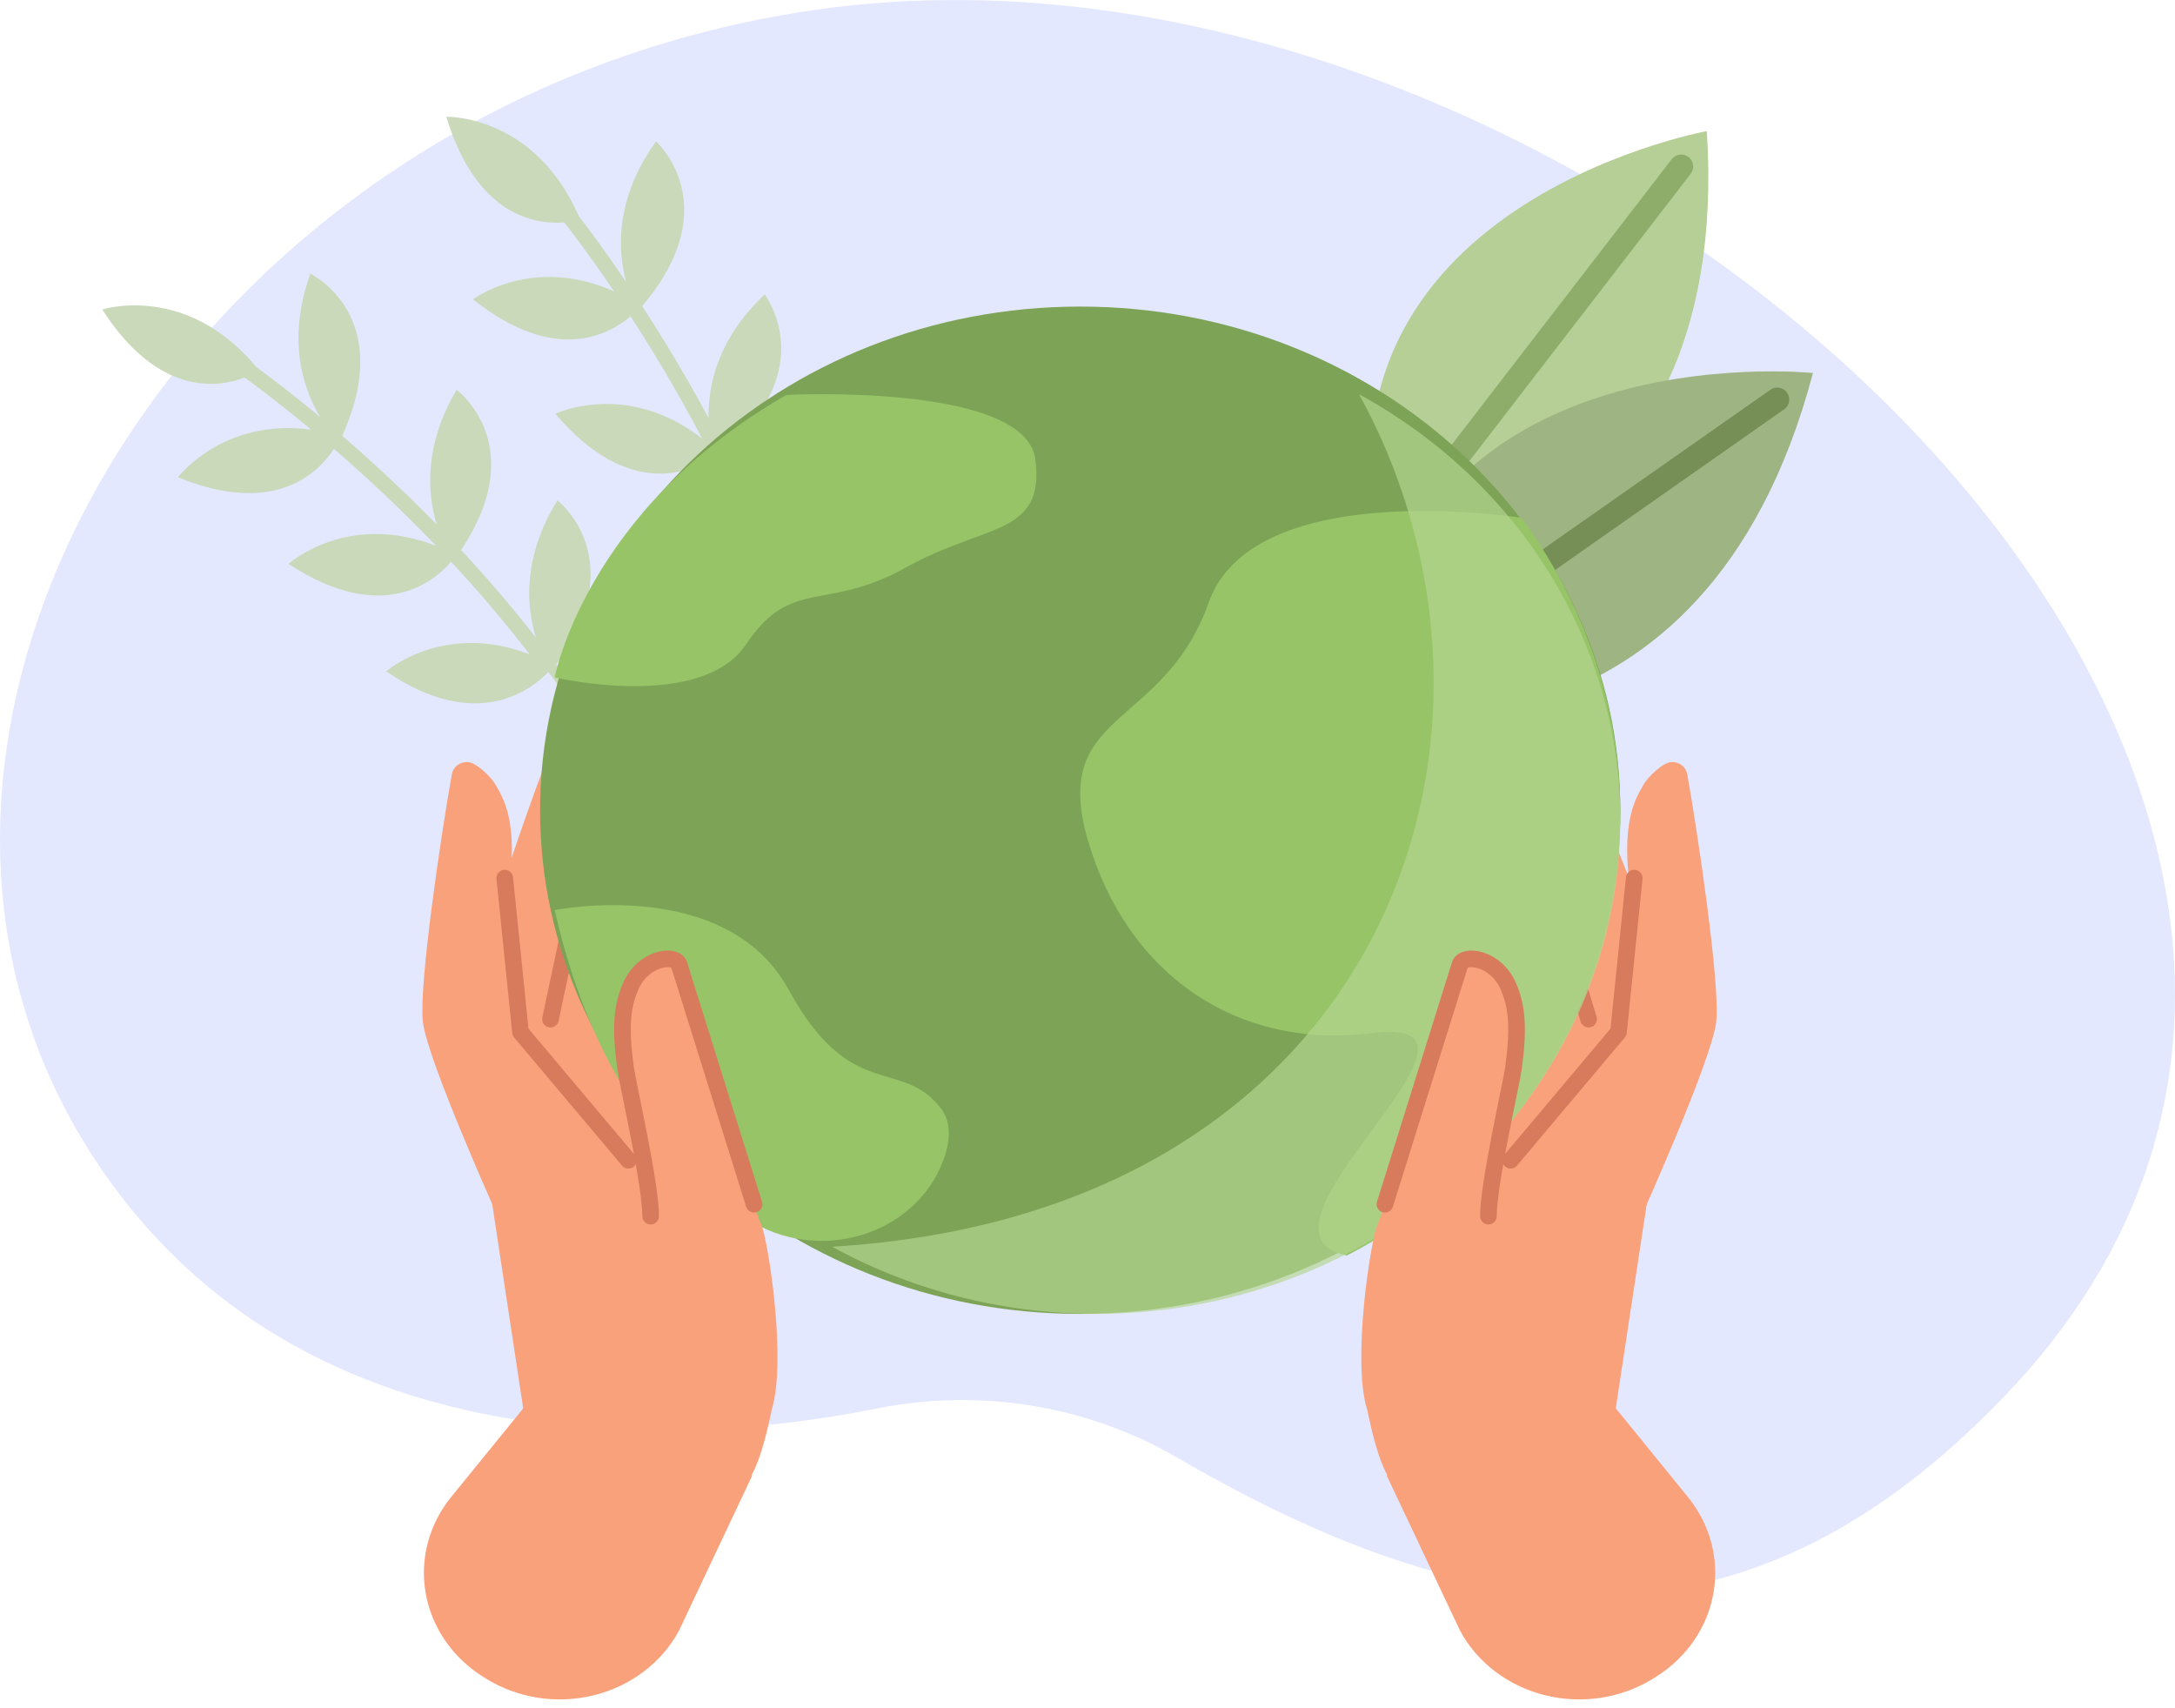 <svg width="149" height="117" viewBox="0 0 149 117" fill="none" xmlns="http://www.w3.org/2000/svg">
<path d="M80.596 99.817C74.472 96.263 67.115 95.068 60.071 96.483C45.066 99.476 22.239 99.508 8.698 82.459C-14.5 53.258 11.258 7.148 55.775 0.685C110.332 -7.232 176.234 55.3 137.23 95.733C120.284 113.316 102.803 112.753 80.596 99.817Z" fill="#C3CDFF" fill-opacity="0.45"/>
<path d="M95.059 39.834C95.059 39.834 118.79 37.999 116.927 8.982C116.927 8.982 87.671 14.3 95.059 39.834Z" fill="#B5CF96"/>
<path d="M98.898 32.523L115.171 11.405" stroke="#8EAD6A" stroke-width="1.64" stroke-linecap="round" stroke-linejoin="round"/>
<path d="M93.496 48.887C93.496 48.887 116.731 53.764 124.198 25.552C124.198 25.55 94.577 22.44 93.496 48.887Z" fill="#9EB583"/>
<g clip-path="url(#clip0_9036_23950)">
<path d="M56.931 29.396C53.529 32.49 52.893 35.807 52.935 37.998C51.89 35.396 50.764 32.973 49.662 30.786C56.266 25.244 52.384 20.165 52.384 20.165C49.144 23.226 48.498 26.441 48.541 28.633C48.536 28.623 48.531 28.613 48.527 28.604C46.964 25.698 45.386 23.11 43.994 20.966C49.862 14.053 44.94 9.684 44.94 9.684C42.094 13.653 42.322 17.201 42.892 19.306C41.381 17.075 40.194 15.502 39.643 14.792C36.588 7.826 30.578 7.999 30.578 7.999C32.63 14.816 36.707 15.391 38.659 15.236C39.092 15.791 40.379 17.457 42.066 19.957C36.45 17.457 32.402 20.503 32.402 20.503C38.032 24.988 41.738 22.922 43.196 21.666C44.56 23.771 46.094 26.296 47.619 29.13C47.776 29.424 47.938 29.729 48.099 30.033C42.878 26.007 38.046 28.348 38.046 28.348C43.115 34.296 47.405 32.273 48.783 31.36C49.942 33.654 51.121 36.217 52.199 38.969C47.149 35.136 42.45 37.308 42.45 37.308C47.116 42.99 51.482 41.431 53.111 40.509C55.301 46.49 55.881 46.683 55.867 53.457C55.867 53.751 57.035 54.248 57.035 54.012C57.045 47.036 56.033 46.273 53.772 40.152C60.817 34.663 56.931 29.386 56.931 29.386V29.396Z" fill="#C9D9B9"/>
<path d="M38.184 34.272C35.766 38.211 36.065 41.571 36.711 43.666C34.992 41.465 33.248 39.457 31.585 37.67C36.403 30.477 31.281 26.702 31.281 26.702C29.01 30.559 29.276 33.833 29.918 35.923C29.908 35.913 29.904 35.908 29.894 35.899C27.595 33.553 25.371 31.515 23.447 29.85C27.181 21.551 21.257 18.751 21.257 18.751C19.613 23.371 20.81 26.712 21.936 28.57C19.875 26.857 18.302 25.683 17.575 25.157C12.725 19.335 7.005 21.203 7.005 21.203C10.848 27.166 14.919 26.562 16.753 25.862C17.323 26.268 19.015 27.508 21.323 29.43C15.242 28.619 12.192 32.693 12.192 32.693C18.834 35.406 21.818 32.37 22.877 30.748C24.763 32.379 26.93 34.368 29.172 36.662C29.405 36.898 29.642 37.144 29.88 37.391C23.761 35.006 19.765 38.626 19.765 38.626C26.264 42.899 29.832 39.742 30.901 38.477C32.645 40.35 34.478 42.479 36.274 44.811C30.374 42.561 26.454 45.984 26.454 45.984C32.493 50.116 36.26 47.384 37.566 46.037C41.315 51.154 41.918 51.183 43.771 57.691C43.852 57.971 45.111 58.12 45.044 57.894C43.139 51.193 41.956 50.749 38.103 45.511C43.358 38.24 38.184 34.277 38.184 34.277V34.272Z" fill="#C9D9B9"/>
</g>
<path d="M99.488 42.981L121.751 27.37" stroke="#758F57" stroke-width="1.64" stroke-linecap="round" stroke-linejoin="round"/>
<path d="M44.205 79.693C43.872 79.401 40.844 73.859 40.844 73.859C40.567 71.47 39.579 67.509 39.579 67.509C39.863 66.8 39.514 61.279 39.514 61.279C41.383 56.168 40.405 54.295 40.165 53.52C40.018 53.044 39.18 51.787 38.551 51.662C38.303 51.611 38.043 51.648 37.822 51.765C37.6 51.881 37.432 52.07 37.349 52.294C35.838 56.264 32.396 66.231 32.228 68.684C32.044 71.309 34.763 82.534 34.763 82.534C34.763 82.534 45.096 80.442 44.205 79.693Z" fill="#F9A17B"/>
<path d="M47.127 85.062C46.793 84.77 43.769 79.228 43.769 79.228C43.491 76.843 42.504 72.881 42.504 72.881C42.787 72.17 42.438 66.648 42.438 66.648C44.307 61.541 43.326 59.668 43.086 58.892C42.94 58.417 42.105 57.16 41.476 57.031C41.227 56.983 40.968 57.021 40.746 57.138C40.524 57.255 40.355 57.443 40.27 57.667C38.763 61.637 35.321 71.604 35.149 74.057C34.969 76.682 37.688 87.906 37.688 87.906C37.688 87.906 48.008 85.818 47.127 85.062Z" fill="#F9A17B"/>
<path d="M49.029 91.182C48.696 90.89 45.671 85.348 45.671 85.348C45.391 82.959 44.407 78.998 44.407 78.998C44.687 78.286 44.338 72.767 44.338 72.767C46.207 67.657 45.229 65.785 44.989 65.009C44.843 64.533 44.005 63.276 43.375 63.148C43.127 63.099 42.868 63.137 42.646 63.254C42.425 63.371 42.257 63.559 42.173 63.784C40.662 67.754 37.223 77.72 37.052 80.173C36.868 82.799 39.587 94.023 39.587 94.023C39.587 94.023 49.923 91.94 49.029 91.182Z" fill="#F9A17B"/>
<path d="M40.284 57.668L37.711 69.808" stroke="#D87B5D" stroke-width="1.14" stroke-linecap="round" stroke-linejoin="round"/>
<path d="M103.06 80.016C103.371 79.724 106.082 74.03 106.082 74.03C106.222 71.632 106.982 67.613 106.982 67.613C106.67 66.916 106.689 61.386 106.689 61.386C104.508 56.377 105.402 54.458 105.599 53.67C105.717 53.189 106.48 51.891 107.1 51.734C107.348 51.672 107.612 51.697 107.841 51.804C108.071 51.911 108.251 52.094 108.346 52.317C110.081 56.205 114.087 65.983 114.396 68.427C114.729 71.052 112.657 82.381 112.657 82.381C112.657 82.381 102.219 80.818 103.06 80.016Z" fill="#F9A17B"/>
<path d="M103.727 78.87C104.107 78.645 108.119 73.683 108.119 73.683C108.839 71.376 110.549 67.637 110.549 67.637C110.403 66.893 111.776 61.511 111.776 61.511C110.879 56.171 112.2 54.49 112.58 53.764C112.814 53.321 113.873 52.218 114.515 52.198C114.769 52.19 115.017 52.268 115.214 52.419C115.41 52.57 115.542 52.783 115.583 53.017C116.327 57.174 117.86 67.552 117.57 69.996C117.259 72.622 112.49 83.216 112.49 83.216C112.49 83.216 102.705 79.471 103.727 78.87Z" fill="#F9A17B"/>
<path d="M99.419 85.062C99.753 84.771 102.781 79.229 102.781 79.229C103.058 76.843 104.045 72.882 104.045 72.882C103.762 72.17 104.111 66.648 104.111 66.648C102.242 61.541 103.22 59.668 103.46 58.892C103.606 58.417 104.444 57.16 105.073 57.032C105.322 56.983 105.581 57.02 105.802 57.137C106.024 57.254 106.192 57.443 106.276 57.667C107.787 61.637 111.229 71.604 111.397 74.057C111.581 76.682 108.861 87.906 108.861 87.906C108.861 87.906 98.513 85.818 99.419 85.062Z" fill="#F9A17B"/>
<path d="M97.497 91.181C97.831 90.89 100.855 85.348 100.855 85.348C101.133 82.959 102.12 78.998 102.12 78.998C101.837 78.286 102.185 72.767 102.185 72.767C100.316 67.657 101.298 65.784 101.537 65.008C101.684 64.533 102.519 63.276 103.148 63.147C103.397 63.099 103.656 63.137 103.878 63.254C104.1 63.371 104.268 63.559 104.353 63.783C105.861 67.753 109.303 77.72 109.475 80.173C109.658 82.798 106.939 94.022 106.939 94.022C106.939 94.022 96.594 91.94 97.497 91.181Z" fill="#F9A17B"/>
<path d="M113.668 66.773C113.668 66.773 110.077 68.894 109.909 71.289C109.909 71.289 107.438 77.088 103.837 76.096C102.682 75.778 101.925 87.235 97.981 85.651L94.056 87.959C93.377 91.246 93.514 95.875 93.713 96.814C95.069 103.211 96.227 101.624 96.227 101.624L110.398 98.398L113.404 78.563C113.404 78.563 113.354 66.073 113.668 66.773Z" fill="#F9A17B"/>
<path d="M94.992 101.06L100.026 111.704C100.61 112.786 101.433 113.741 102.441 114.503C103.448 115.265 104.617 115.819 105.87 116.127C107.123 116.434 108.432 116.489 109.709 116.288C110.987 116.087 112.204 115.634 113.281 114.959L113.461 114.848C114.494 114.196 115.374 113.354 116.048 112.372C116.721 111.391 117.174 110.291 117.378 109.141C117.582 107.99 117.533 106.812 117.235 105.68C116.936 104.547 116.394 103.483 115.642 102.554L109.412 94.894C109.412 94.894 101.082 92.75 100.562 92.38C96.409 89.428 102.571 96.612 102.571 96.612L94.992 101.06Z" fill="#F9A17B"/>
<path d="M106.418 61.813L108.826 69.811" stroke="#D87B5D" stroke-width="1.14" stroke-linecap="round" stroke-linejoin="round"/>
<path d="M74 90C94.434 90 111 74.554 111 55.5C111 36.446 94.434 21 74 21C53.566 21 37 36.446 37 55.5C37 74.554 53.566 90 74 90Z" fill="#7CA356"/>
<path d="M104.244 35.469C102.603 35.227 85.756 32.933 82.798 41.276C79.696 50.034 71.877 48.58 74.546 57.627C77.214 66.674 84.662 71.93 93.959 70.764C104.66 69.42 84.185 84.376 92.268 86C110.121 76.793 117.466 53.746 104.244 35.469Z" fill="#96C467"/>
<path d="M53.869 27.05C53.869 27.05 70.248 26.205 70.927 31.465C71.606 36.725 67.461 35.852 62.026 38.889C56.591 41.925 54.187 39.519 51.114 44.133C48.041 48.747 38 46.407 38 46.407C38 46.407 40.144 34.937 53.869 27.05Z" fill="#96C467"/>
<path d="M38 62.341C38 62.341 49.736 59.962 54.015 67.772C58.294 75.581 61.675 72.4 64.422 75.874C65.198 76.861 65.118 78.133 64.62 79.492C62.681 84.663 56 86.62 51.22 83.508C46.439 80.397 40.677 74.222 38 62.341Z" fill="#96C467"/>
<g style="mix-blend-mode:multiply" opacity="0.68">
<path d="M106.086 73.237C103.724 77.066 100.578 80.42 96.829 83.106C93.079 85.791 88.801 87.755 84.24 88.886C79.678 90.016 74.924 90.29 70.249 89.692C65.574 89.093 61.072 87.634 57 85.399C95.061 83.108 105.863 50.199 93.097 27C97.19 29.235 100.772 32.204 103.64 35.738C106.508 39.271 108.605 43.3 109.811 47.594C111.017 51.888 111.309 56.363 110.67 60.763C110.031 65.163 108.473 69.401 106.086 73.237Z" fill="#B4D691"/>
</g>
<path d="M106.409 82.767C105.689 82.476 102.917 80.507 102.933 77.517C102.925 76.116 103.046 74.716 103.294 73.334C103.677 70.569 103.537 69.076 102.914 67.696C102.057 65.794 99.936 65.52 99.634 66.238C98.774 68.314 97.955 72.182 97.406 74.224C96.818 76.435 95.248 81.321 94.718 82.954C94.615 83.269 94.497 83.575 94.366 83.882C93.883 85.022 92.609 93.268 93.665 96.588L106.409 82.767Z" fill="#F9A17B"/>
<path d="M101.965 83.302C101.965 81.035 103.522 74.332 103.684 73.139C104.064 70.374 103.924 68.881 103.304 67.504C102.445 65.602 100.326 65.325 100.024 66.046L94.875 82.488" stroke="#D87B5D" stroke-width="1.14" stroke-linecap="round" stroke-linejoin="round"/>
<path d="M103.488 79.474L110.877 70.694L111.955 60.149" stroke="#D87B5D" stroke-width="1.14" stroke-linecap="round" stroke-linejoin="round"/>
<path d="M42.813 78.87C42.433 78.645 38.421 73.683 38.421 73.683C37.701 71.376 35.991 67.637 35.991 67.637C36.137 66.893 34.764 61.511 34.764 61.511C35.658 56.17 34.34 54.49 33.957 53.764C33.726 53.321 32.667 52.218 32.022 52.198C31.769 52.19 31.521 52.269 31.325 52.42C31.129 52.571 30.998 52.783 30.957 53.017C30.209 57.174 28.68 67.552 28.97 69.996C29.281 72.622 34.047 83.216 34.047 83.216C34.047 83.216 43.835 79.47 42.813 78.87Z" fill="#F9A17B"/>
<path d="M32.863 66.773C32.863 66.773 36.455 68.894 36.62 71.289C36.62 71.289 39.093 77.088 42.691 76.096C43.85 75.778 44.607 87.235 48.547 85.651L52.476 87.959C53.155 91.246 53.018 95.875 52.818 96.814C51.46 103.211 50.304 101.624 50.304 101.624L36.134 98.398L33.128 78.563C33.128 78.563 33.178 66.073 32.863 66.773Z" fill="#F9A17B"/>
<path d="M51.536 101.06L46.511 111.704C45.928 112.786 45.105 113.74 44.097 114.503C43.09 115.265 41.922 115.819 40.669 116.126C39.416 116.434 38.108 116.489 36.831 116.288C35.553 116.087 34.336 115.634 33.26 114.959L33.08 114.848C32.047 114.196 31.166 113.354 30.493 112.372C29.82 111.391 29.367 110.291 29.163 109.141C28.959 107.99 29.007 106.812 29.306 105.68C29.605 104.547 30.146 103.483 30.899 102.554L37.129 94.894C37.129 94.894 45.459 92.75 45.976 92.38C50.131 89.428 43.967 96.612 43.967 96.612L51.536 101.06Z" fill="#F9A17B"/>
<path d="M40.113 82.767C40.833 82.476 43.605 80.507 43.59 77.517C43.597 76.116 43.475 74.716 43.225 73.334C42.845 70.569 42.985 69.076 43.605 67.696C44.465 65.794 46.583 65.52 46.885 66.238C47.748 68.314 48.568 72.182 49.113 74.224C49.705 76.435 51.274 81.321 51.804 82.954C51.907 83.269 52.025 83.575 52.153 83.882C52.636 85.022 53.913 93.268 52.857 96.588L40.113 82.767Z" fill="#F9A17B"/>
<path d="M44.572 83.302C44.572 81.035 43.015 74.332 42.853 73.139C42.47 70.374 42.61 68.881 43.233 67.504C44.093 65.602 46.211 65.325 46.513 66.046L51.659 82.488" stroke="#D87B5D" stroke-width="1.14" stroke-linecap="round" stroke-linejoin="round"/>
<path d="M43.048 79.474L35.656 70.694L34.578 60.149" stroke="#D87B5D" stroke-width="1.14" stroke-linecap="round" stroke-linejoin="round"/>
<defs>
<clipPath id="clip0_9036_23950">
<rect width="51" height="50" fill="white" transform="matrix(-1 0 0 1 58 8)"/>
</clipPath>
</defs>
</svg>
